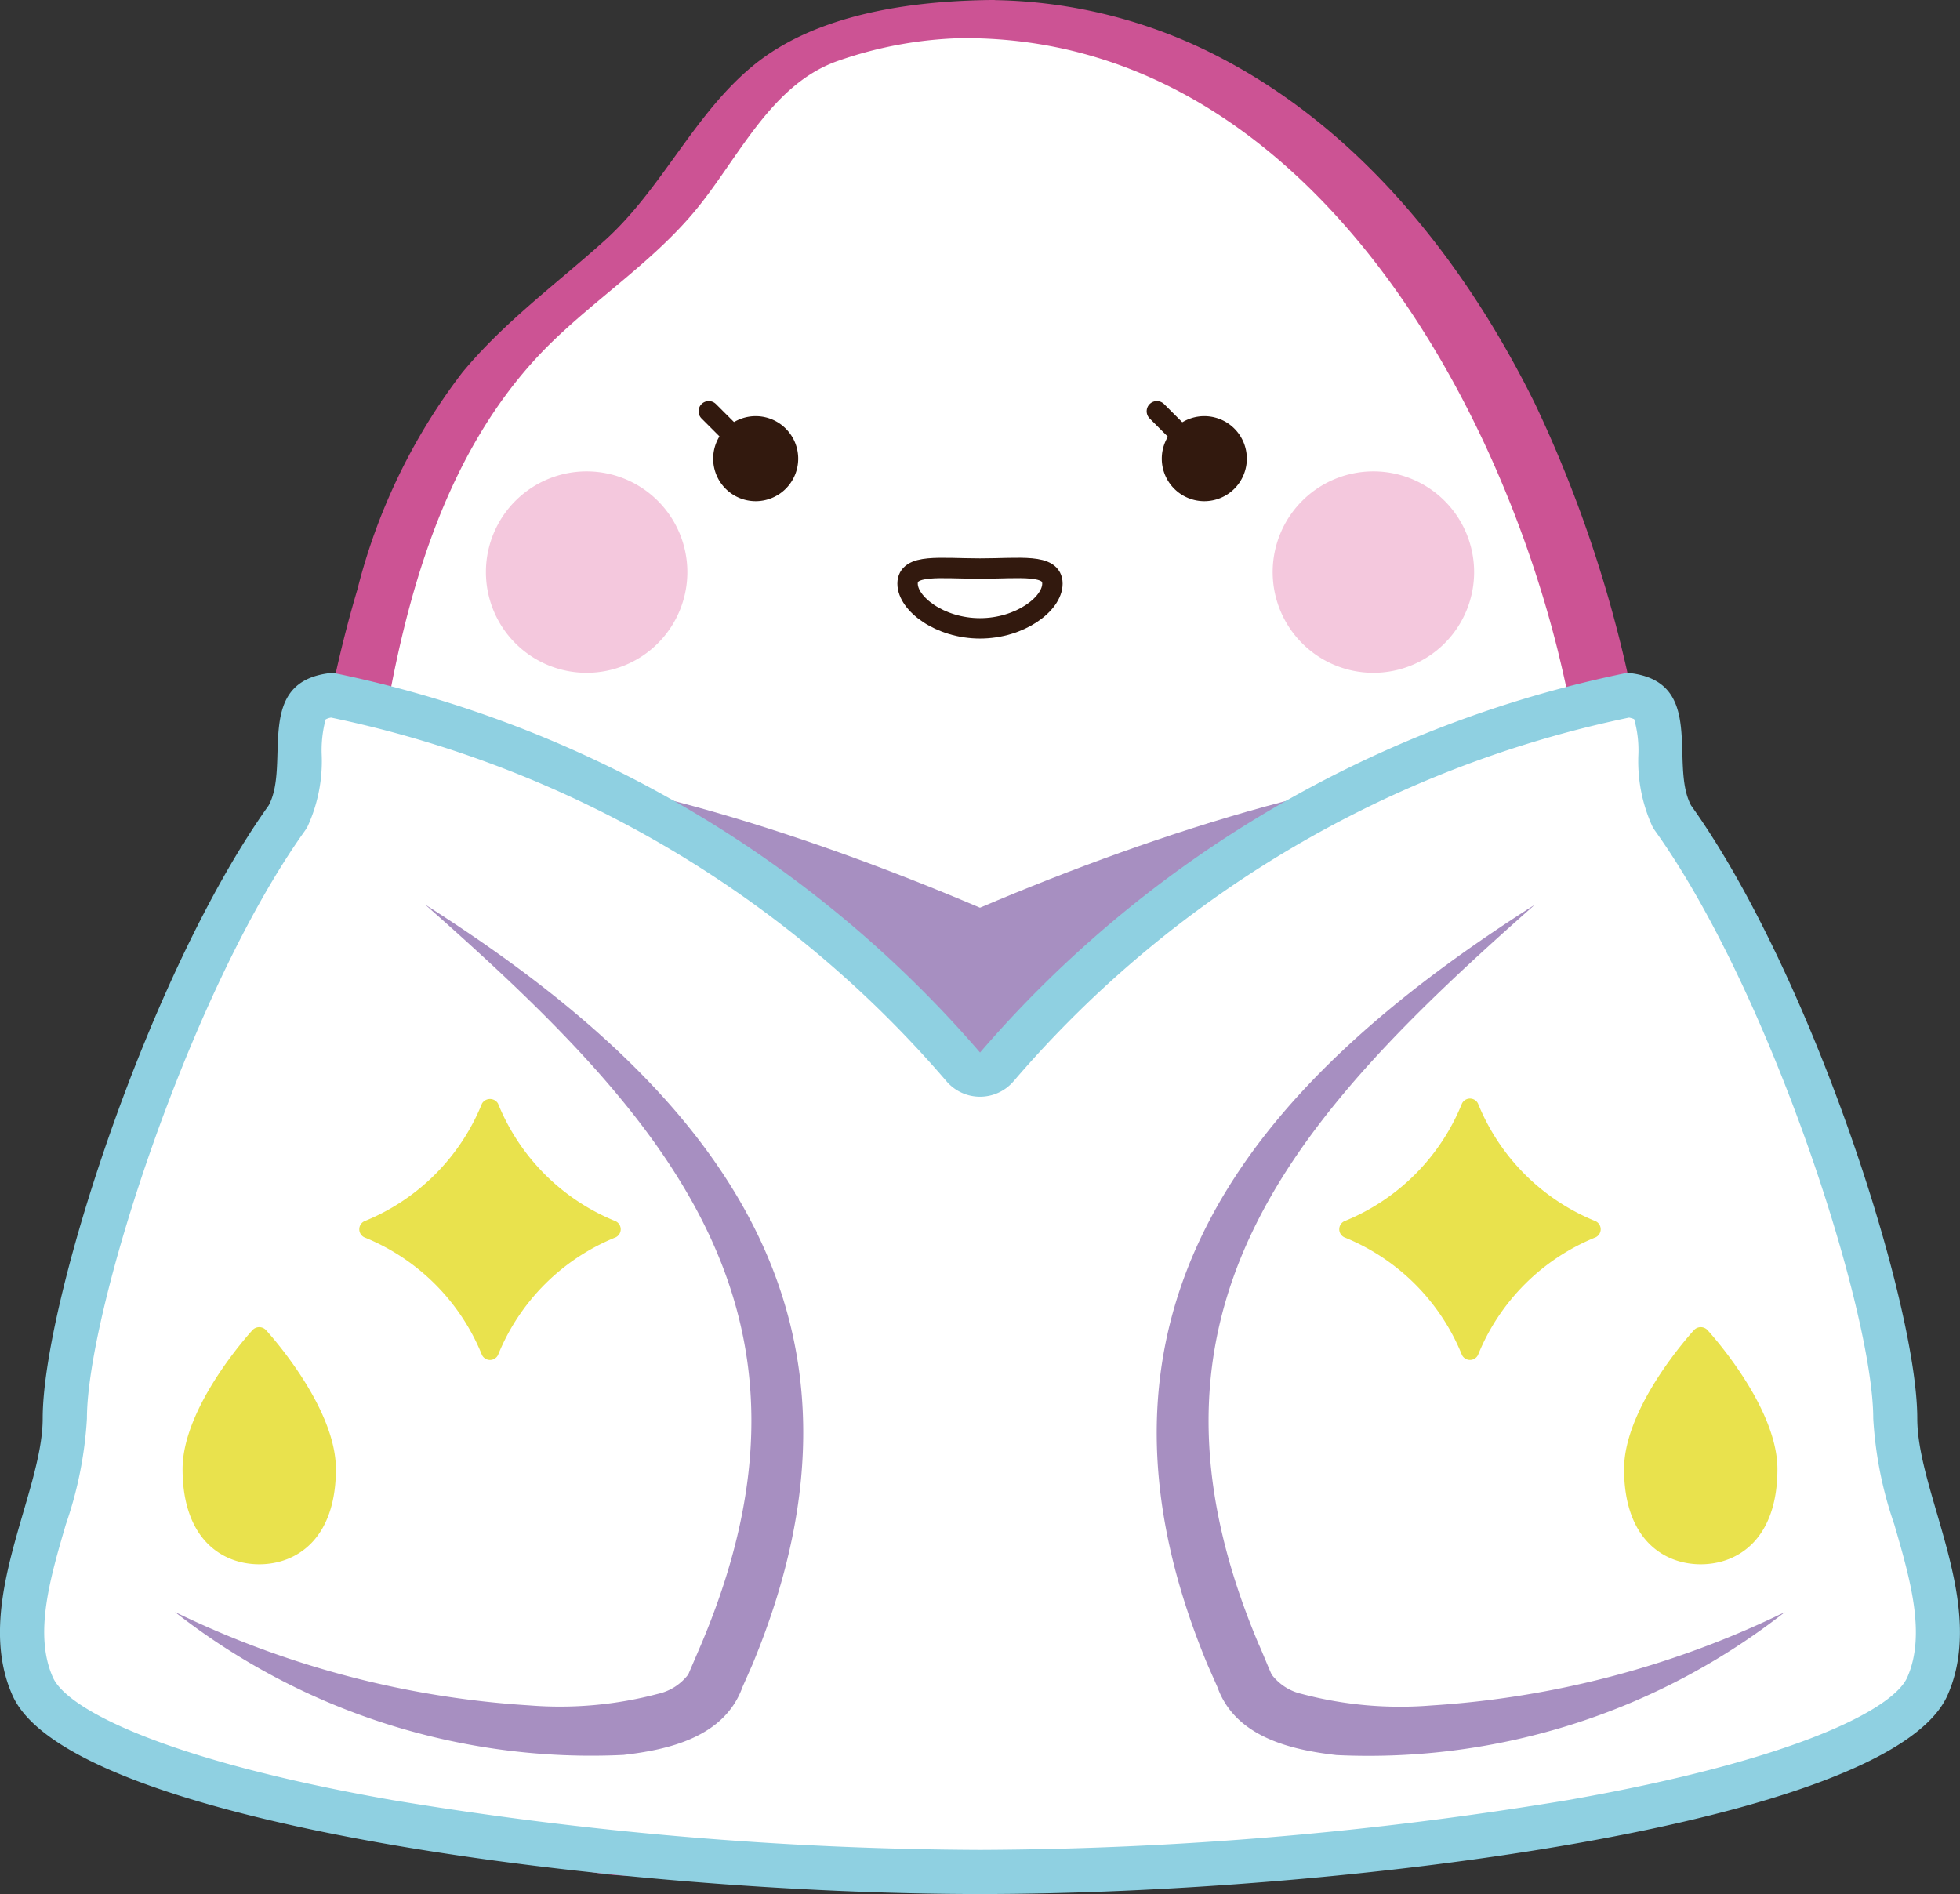 <svg xmlns="http://www.w3.org/2000/svg" width="90.996" height="87.939" viewBox="0 0 90.996 87.939">
  <rect x="0" y="0" width="90.996" height="87.939" fill="#333333" stroke="none"/>
  <g id="Group_3342" data-name="Group 3342" transform="translate(0 0)">
    <path id="Path_6703" data-name="Path 6703" d="M44.316,330.851a21.169,21.169,0,0,0-7.491,1.381c-3.768,1.417-4.928,5.679-8.564,9-3.208,2.929-7.72,5.609-10.139,12.08a61.959,61.959,0,0,0-3.855,21.612c0,14.395,2.1,26.064,9.382,33.2.462.454,3.074,3.241,1.322,5.99-1.457,2.286,6.687,2.495,8.453,1.35,1.349-.873,1.233-2.258,1.507-3.065.326-.957,4.435-1.193,9.384-1.193s9.058.236,9.384,1.193c.274.808.158,2.193,1.507,3.065,1.766,1.145,9.911.936,8.453-1.35-1.752-2.749.86-5.536,1.322-5.99,7.28-7.133,9.382-18.8,9.382-33.2h0c0-24.339-13.454-44.069-30.05-44.069" transform="translate(1.182 -329.966)" fill="#fff"/>
    <path id="Path_6704" data-name="Path 6704" d="M44.951,330.034c-3.68.042-8.1.626-11.047,3.037C31.135,335.338,29.665,338.8,27,341.2c-2.245,2.018-4.677,3.788-6.613,6.131a27.645,27.645,0,0,0-4.868,10.068c-2.457,8.267-2.879,16.815-2.337,25.381.44,6.949,1.578,14.108,4.984,20.278a25.656,25.656,0,0,0,2.576,3.834c.771.943,1.714,1.743,2.438,2.721a4.138,4.138,0,0,1,.533,4.56,1.4,1.4,0,0,0,.478,1.924c1.715,1.226,4.6,1.1,6.586.933,2.626-.222,4.911-1.129,5.509-3.948.016-.074.1-.636.034-.51-.107.219-.293.064.076.042.723-.044,1.464-.24,2.195-.3,2.2-.176,4.409-.174,6.612-.153a39.733,39.733,0,0,1,5.809.315c.332.052,1.086.094,1.347.362s.261,1.11.393,1.512c.818,2.475,3.6,2.722,5.84,2.742,1.951.016,5.065-.029,6.408-1.734.785-1-.042-1.66-.306-2.679a4.522,4.522,0,0,1,1.318-3.946,33.341,33.341,0,0,0,5.108-6.951c3.242-6.343,4.26-13.624,4.624-20.657.108-2.094.149-4.19.153-6.287l-1.946,1.036h0c.5,0,1.948-.259,1.946-1.036a59.265,59.265,0,0,0-5.705-26.053c-3.221-6.527-8.005-12.622-14.557-16.048a23.435,23.435,0,0,0-10.68-2.7c-.6,0-1.573.182-1.855.806-.262.582.226.96.8.965,14.969.108,24.106,15.516,27.329,28.36a62.38,62.38,0,0,1,1.829,14.975L75,374.1h0c-.508,0-1.944.258-1.945,1.036-.012,7.085-.4,14.339-2.475,21.157a30.093,30.093,0,0,1-3.881,8.3c-1.368,1.994-3.529,3.549-4.491,5.8a4.6,4.6,0,0,0,.044,3.985c.339.707.384.591-.4.757-1.514.32-4.371.579-5.634-.525-.956-.835-.506-2.32-1.438-3.088a6.1,6.1,0,0,0-3.056-.862,67.452,67.452,0,0,0-11.55-.18c-1.826.091-5.716.005-6.556,2.131-.4,1.02-.272,2.286-1.361,2.506a12.022,12.022,0,0,1-2.963.183c-.714-.036-2.215-.005-2.758-.584-.494-.527.469-1.636.537-2.363.248-2.647-1.735-4.311-3.292-6.106-4.059-4.683-5.975-10.772-6.966-16.791a78.486,78.486,0,0,1-.387-23.581c1.026-7.14,2.852-14.908,8.223-20.059,2.137-2.05,4.641-3.707,6.544-5.994,1.986-2.385,3.491-5.833,6.583-6.943A18.787,18.787,0,0,1,43.9,331.8c.6-.008,1.57-.174,1.855-.807.259-.574-.223-.97-.8-.964" transform="translate(1.075 -330.034)" fill="#cc5394"/>
    <path id="Path_6705" data-name="Path 6705" d="M82.177,399.245c-1.13,3.882-19.037,6.8-37.3,6.8s-36.178-2.918-37.3-6.8,11.206-36.494,11.206-36.494c7.83,0,17.656,3.126,26.093,6.717,8.438-3.591,18.264-6.717,26.086-6.717,0,0,12.336,32.6,11.215,36.494" transform="translate(0.621 -327.324)" fill="#a78fc1"/>
    <path id="Path_6706" data-name="Path 6706" d="M45.421,414.48c-18.949,0-41.782-3.682-43.978-8.612-1.048-2.343-.236-5.125.548-7.814a17.521,17.521,0,0,0,.938-4.629c0-5.058,4.814-20.176,10.3-27.868.024-.035.047-.07.067-.107a6.425,6.425,0,0,0,.532-2.893c.056-1.89.188-2.557,1.489-2.719a52.515,52.515,0,0,1,29.318,17.256,1.024,1.024,0,0,0,1.572,0,52.461,52.461,0,0,1,29.318-17.255c1.3.162,1.429.831,1.485,2.723a6.446,6.446,0,0,0,.527,2.886.912.912,0,0,0,.069.112c5.49,7.687,10.308,22.8,10.308,27.867a17.55,17.55,0,0,0,.934,4.63c.784,2.689,1.593,5.47.55,7.814-2.2,4.928-25.034,8.61-43.978,8.61" transform="translate(0.078 -327.566)" fill="#fff"/>
    <path id="Path_6707" data-name="Path 6707" d="M75.63,360.962a1.028,1.028,0,0,1,.239.073,5.261,5.261,0,0,1,.195,1.636,7.307,7.307,0,0,0,.648,3.34,1.951,1.951,0,0,0,.139.222c5.388,7.545,10.117,22.334,10.117,27.273a18.218,18.218,0,0,0,.977,4.916c.731,2.512,1.488,5.11.6,7.108-.653,1.462-5.164,3.828-15.726,5.687A170.154,170.154,0,0,1,45.5,413.534a170.183,170.183,0,0,1-27.32-2.318c-10.563-1.859-15.07-4.224-15.722-5.687-.893-2-.136-4.6.6-7.109a18.206,18.206,0,0,0,.978-4.915c0-4.934,4.725-19.723,10.11-27.274a2.1,2.1,0,0,0,.134-.214,7.277,7.277,0,0,0,.655-3.351,5.525,5.525,0,0,1,.183-1.62.738.738,0,0,1,.254-.084A51.456,51.456,0,0,1,43.927,377.83a2.051,2.051,0,0,0,3.144,0A51.39,51.39,0,0,1,75.63,360.962m-.079-2.08A53.853,53.853,0,0,0,45.5,376.513a53.911,53.911,0,0,0-30.051-17.631c-3.732.341-1.928,4.223-2.977,6.16-5.6,7.856-10.49,23.11-10.49,28.464,0,3.491-3.284,8.637-1.4,12.859,2.685,6.027,28.313,9.219,44.915,9.219s42.221-3.192,44.915-9.219c1.879-4.223-1.4-9.368-1.4-12.859,0-5.353-4.888-20.608-10.5-28.464-1.04-1.937.756-5.819-2.968-6.16" transform="translate(0 -327.644)" fill="#8fd0e1"/>
    <path id="Path_6708" data-name="Path 6708" d="M30.578,349.851a1.974,1.974,0,1,1,1.974,1.975,1.974,1.974,0,0,1-1.974-1.975" transform="translate(2.532 -328.556)" fill="#32190e"/>
    <path id="Path_6709" data-name="Path 6709" d="M20.833,354.921a4.676,4.676,0,1,1,4.676,4.676,4.676,4.676,0,0,1-4.676-4.676" transform="translate(1.726 -328.359)" fill="#f4c8dd"/>
    <path id="Path_6710" data-name="Path 6710" d="M63.919,354.921a4.676,4.676,0,1,0-4.676,4.676,4.676,4.676,0,0,0,4.676-4.676" transform="translate(4.519 -328.359)" fill="#f4c8dd"/>
    <path id="Path_6711" data-name="Path 6711" d="M7.5,401.666A43.741,43.741,0,0,0,23.933,406a17.78,17.78,0,0,0,5.992-.534,2.433,2.433,0,0,0,1.407-.9c.12-.284.485-1.129.612-1.428,6.542-15.512-1.716-24.513-12.826-34.315,13.375,8.5,21.952,19.035,15.185,35.3l-.453,1.026c-.839,2.337-3.453,2.915-5.528,3.153A31.317,31.317,0,0,1,7.5,401.666" transform="translate(0.622 -326.821)" fill="#a78fc1"/>
    <path id="Path_6712" data-name="Path 6712" d="M53.761,349.851a1.974,1.974,0,1,0-1.974,1.975,1.974,1.974,0,0,0,1.974-1.975" transform="translate(4.125 -328.556)" fill="#32190e"/>
    <path id="Path_6713" data-name="Path 6713" d="M78.763,401.666a31.324,31.324,0,0,1-20.82,6.643c-2.074-.238-4.691-.818-5.528-3.154l-.453-1.026c-6.771-16.265,1.823-26.812,15.185-35.3-11.121,9.816-19.364,18.8-12.825,34.315.136.288.478,1.146.611,1.428a2.428,2.428,0,0,0,1.407.9,17.808,17.808,0,0,0,5.992.534,43.741,43.741,0,0,0,16.43-4.337" transform="translate(4.107 -326.821)" fill="#a78fc1"/>
    <path id="Path_6714" data-name="Path 6714" d="M27.309,382.833a9.886,9.886,0,0,1-5.463-5.463.433.433,0,0,0-.746,0,9.886,9.886,0,0,1-5.463,5.463.416.416,0,0,0,0,.747,9.887,9.887,0,0,1,5.463,5.463.416.416,0,0,0,.746,0,9.887,9.887,0,0,1,5.463-5.463.416.416,0,0,0,0-.747" transform="translate(1.276 -326.131)" fill="#e9e24d"/>
    <path id="Path_6715" data-name="Path 6715" d="M11.082,387.069c-.133.145-3.254,3.57-3.254,6.46,0,3.259,1.839,4.421,3.56,4.421s3.559-1.162,3.559-4.421c0-2.89-3.121-6.315-3.254-6.46a.431.431,0,0,0-.612,0" transform="translate(0.648 -325.321)" fill="#e9e24d"/>
    <path id="Path_6716" data-name="Path 6716" d="M69.327,382.834a9.886,9.886,0,0,1-5.463-5.463.416.416,0,0,0-.746,0,9.886,9.886,0,0,1-5.463,5.463.416.416,0,0,0,0,.747,9.887,9.887,0,0,1,5.463,5.463.416.416,0,0,0,.746,0,9.887,9.887,0,0,1,5.463-5.463.416.416,0,0,0,0-.747" transform="translate(4.755 -326.133)" fill="#e9e24d"/>
    <path id="Path_6717" data-name="Path 6717" d="M73.5,387.069a.431.431,0,0,0-.612,0c-.132.145-3.254,3.57-3.254,6.46,0,3.259,1.839,4.421,3.56,4.421s3.56-1.162,3.56-4.421c0-2.89-3.122-6.315-3.255-6.46" transform="translate(5.766 -325.321)" fill="#e9e24d"/>
    <line id="Line_204" data-name="Line 204" x2="2.201" y2="2.2" transform="translate(32.905 19.095)" fill="none" stroke="#32190e" stroke-linecap="round" stroke-linejoin="round" stroke-width="0.947"/>
    <line id="Line_205" data-name="Line 205" x2="2.201" y2="2.2" transform="translate(53.709 19.095)" fill="none" stroke="#32190e" stroke-linecap="round" stroke-linejoin="round" stroke-width="0.947"/>
    <path id="Path_6718" data-name="Path 6718" d="M38.914,355.115c0-.94,1.505-.7,3.362-.7s3.362-.245,3.362.7-1.505,2.076-3.362,2.076S38.914,356.055,38.914,355.115Z" transform="translate(3.222 -328.017)" fill="none" stroke="#32190e" stroke-linecap="round" stroke-linejoin="round" stroke-width="0.947"/>
  </g>
</svg>
